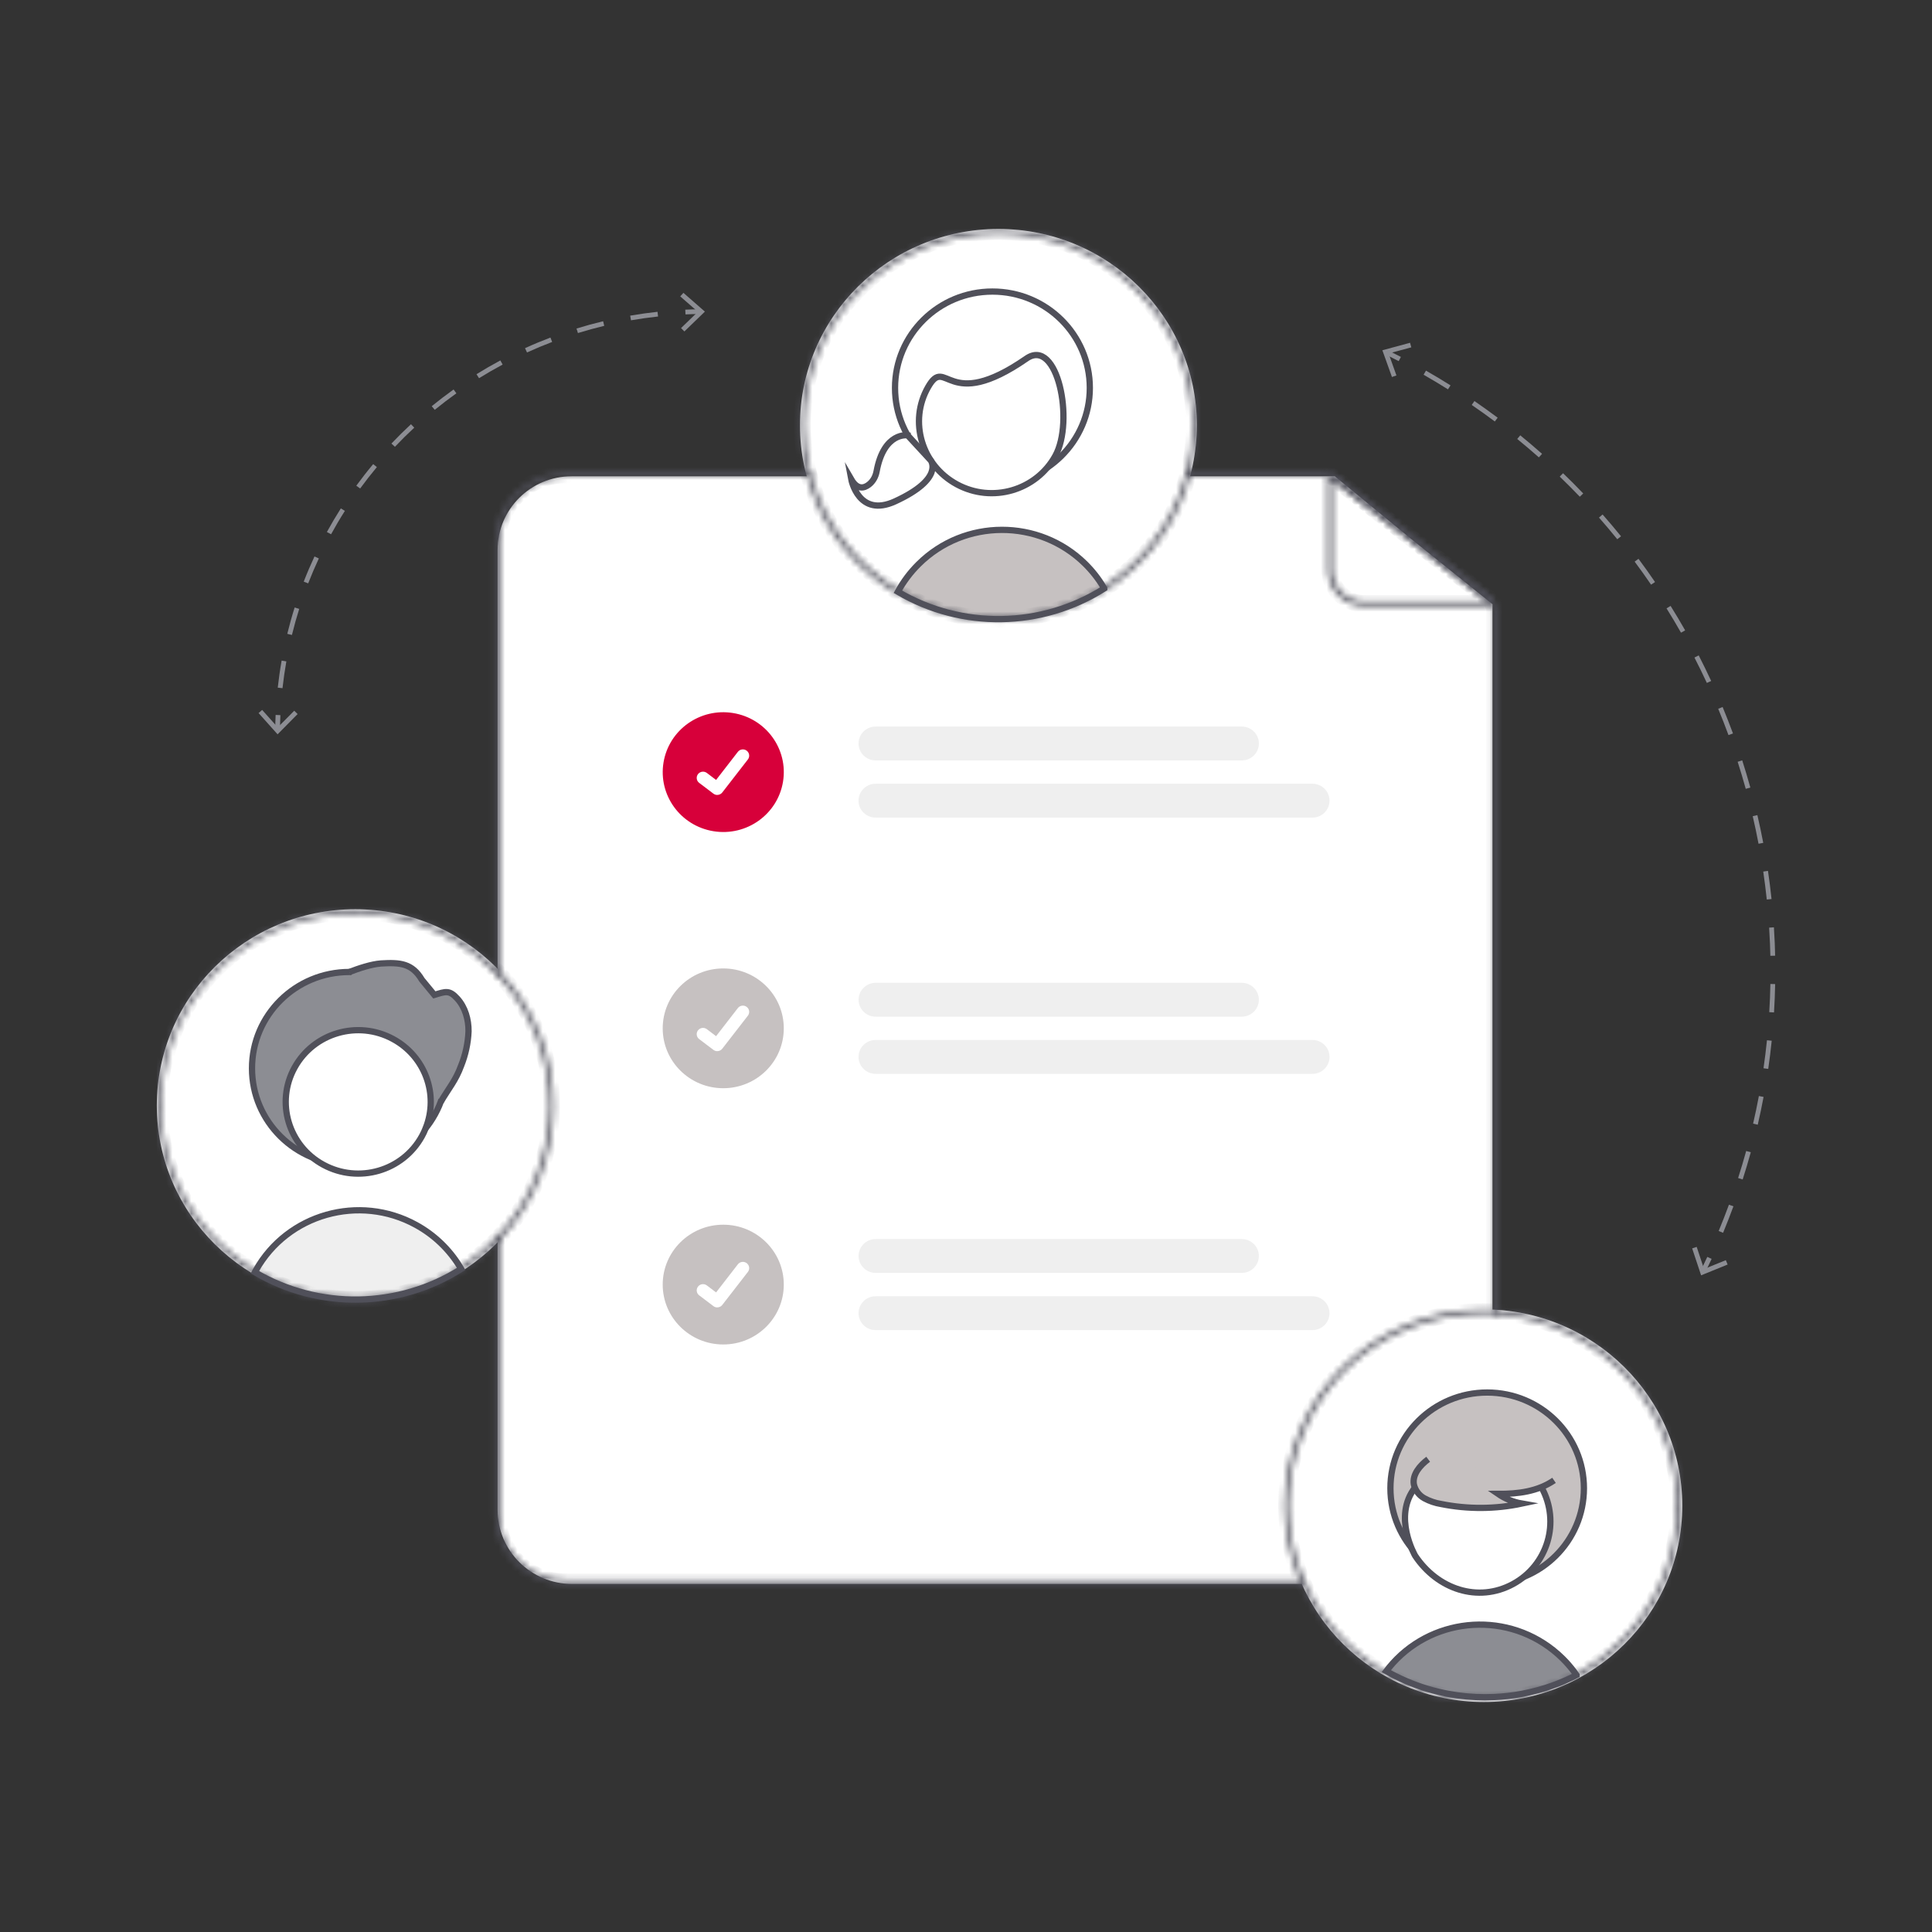 <svg viewBox="0 0 308 308" fill="none" xmlns="http://www.w3.org/2000/svg">
<rect x="0" y="0" width="308" height="308" fill="#333333" stroke="none"/>
<g clip-path="url(#clip0_209_1906)">
<path d="M159.164 99.093C176.637 99.093 190.801 85.081 190.801 67.796C190.801 50.512 176.637 36.5 159.164 36.5C141.692 36.5 127.528 50.512 127.528 67.796C127.528 85.081 141.692 99.093 159.164 99.093Z" fill="white"/>
<path d="M56.636 207.544C74.109 207.544 88.273 193.532 88.273 176.248C88.273 158.963 74.109 144.951 56.636 144.951C39.164 144.951 25 158.963 25 176.248C25 193.532 39.164 207.544 56.636 207.544Z" fill="white"/>
<path d="M236.552 271.334C254.024 271.334 268.188 257.322 268.188 240.038C268.188 222.753 254.024 208.741 236.552 208.741C219.08 208.741 204.916 222.753 204.916 240.038C204.916 257.322 219.08 271.334 236.552 271.334Z" fill="white"/>
<path d="M225.025 85.969L212.79 75.928H91.131C84.615 75.928 79.333 81.169 79.333 87.633V240.731C79.333 247.24 84.65 252.514 91.211 252.514H237.934V96.322L225.025 85.965V85.969Z" fill="white"/>
<mask id="path-5-inside-1_209_1906" fill="white">
<path d="M207.873 251.844H90.206C84.387 251.837 79.672 247.172 79.668 241.416V196.672C79.425 196.947 79.17 197.218 78.907 197.481V241.416C78.911 247.586 83.969 252.59 90.206 252.597H208.204C208.09 252.349 207.979 252.097 207.873 251.844ZM79.668 86.458C79.672 80.702 84.387 76.038 90.206 76.03H129.412C129.339 75.778 129.271 75.529 129.206 75.277H90.206C83.969 75.285 78.911 80.288 78.907 86.458V155.052C79.17 155.316 79.421 155.587 79.668 155.862V86.458ZM237.663 95.253L213.079 75.989C212.493 75.529 211.766 75.277 211.016 75.277H189.138C189.077 75.529 189.008 75.782 188.936 76.03H211.016C211.595 76.03 212.154 76.222 212.607 76.576L237.191 95.844C237.663 96.213 237.941 96.778 237.937 97.373V209.498C238.192 209.506 238.447 209.525 238.698 209.543V97.373C238.698 96.544 238.318 95.765 237.663 95.253Z"/>
</mask>
<path d="M207.873 251.844H90.206C84.387 251.837 79.672 247.172 79.668 241.416V196.672C79.425 196.947 79.17 197.218 78.907 197.481V241.416C78.911 247.586 83.969 252.59 90.206 252.597H208.204C208.09 252.349 207.979 252.097 207.873 251.844ZM79.668 86.458C79.672 80.702 84.387 76.038 90.206 76.03H129.412C129.339 75.778 129.271 75.529 129.206 75.277H90.206C83.969 75.285 78.911 80.288 78.907 86.458V155.052C79.17 155.316 79.421 155.587 79.668 155.862V86.458ZM237.663 95.253L213.079 75.989C212.493 75.529 211.766 75.277 211.016 75.277H189.138C189.077 75.529 189.008 75.782 188.936 76.03H211.016C211.595 76.03 212.154 76.222 212.607 76.576L237.191 95.844C237.663 96.213 237.941 96.778 237.937 97.373V209.498C238.192 209.506 238.447 209.525 238.698 209.543V97.373C238.698 96.544 238.318 95.765 237.663 95.253Z" fill="#50505A" stroke="#50505A" stroke-width="2" mask="url(#path-5-inside-1_209_1906)"/>
<mask id="path-6-inside-2_209_1906" fill="white">
<path d="M237.336 96.623H217.497C214.274 96.623 211.659 94.033 211.656 90.844V76.35C211.656 75.955 211.979 75.635 212.379 75.635C212.542 75.635 212.698 75.688 212.828 75.789L237.785 95.347C238.097 95.592 238.15 96.04 237.903 96.349C237.766 96.518 237.557 96.62 237.336 96.62V96.623ZM237.336 95.87L212.42 76.433V90.848C212.42 93.623 214.696 95.87 217.501 95.874H237.226L212.42 76.437L237.336 95.87Z"/>
</mask>
<path d="M237.336 96.623H217.497C214.274 96.623 211.659 94.033 211.656 90.844V76.35C211.656 75.955 211.979 75.635 212.379 75.635C212.542 75.635 212.698 75.688 212.828 75.789L237.785 95.347C238.097 95.592 238.15 96.04 237.903 96.349C237.766 96.518 237.557 96.62 237.336 96.62V96.623ZM237.336 95.87L212.42 76.433V90.848C212.42 93.623 214.696 95.87 217.501 95.874H237.226L212.42 76.437L237.336 95.87Z" fill="#50505A" stroke="#50505A" stroke-width="2" mask="url(#path-6-inside-2_209_1906)"/>
<path d="M197.959 121.23H139.603C138.096 121.23 136.871 120.025 136.871 118.53C136.871 117.039 138.089 115.827 139.6 115.827H197.963C199.47 115.827 200.692 117.039 200.692 118.53C200.692 120.021 199.47 121.226 197.963 121.23H197.959Z" fill="#EFEFEF"/>
<path d="M209.22 130.344H139.6C138.092 130.344 136.867 129.139 136.867 127.645C136.867 126.154 138.085 124.942 139.596 124.942H209.22C210.727 124.942 211.952 126.146 211.952 127.641C211.952 129.132 210.735 130.344 209.224 130.344H209.22Z" fill="#EFEFEF"/>
<path d="M197.959 162.081H139.603C138.096 162.081 136.875 160.869 136.875 159.378C136.875 157.887 138.096 156.682 139.603 156.679H197.959C199.466 156.679 200.688 157.891 200.688 159.382C200.688 160.873 199.466 162.077 197.959 162.081Z" fill="#EFEFEF"/>
<path d="M209.22 171.196H139.6C138.092 171.196 136.867 169.991 136.867 168.496C136.867 167.005 138.085 165.793 139.596 165.793H209.22C210.727 165.793 211.952 166.998 211.952 168.493C211.952 169.983 210.735 171.196 209.224 171.196H209.22Z" fill="#EFEFEF"/>
<path d="M197.959 202.929H139.603C138.096 202.929 136.875 201.72 136.875 200.229C136.875 198.739 138.096 197.53 139.603 197.53H197.959C199.466 197.53 200.688 198.739 200.688 200.229C200.688 201.72 199.466 202.929 197.959 202.929Z" fill="#EFEFEF"/>
<path d="M209.22 212.047H139.6C138.092 212.047 136.871 210.838 136.871 209.348C136.871 207.857 138.092 206.648 139.6 206.648H209.22C210.727 206.648 211.949 207.857 211.949 209.348C211.949 210.838 210.727 212.047 209.22 212.047Z" fill="#EFEFEF"/>
<path d="M124.829 124.621C125.683 119.417 122.111 114.513 116.849 113.668C111.588 112.823 106.631 116.357 105.777 121.562C104.923 126.767 108.495 131.671 113.757 132.516C119.018 133.361 123.975 129.826 124.829 124.621Z" fill="#D7003A"/>
<path d="M114.345 126.73C114.128 126.73 113.915 126.662 113.744 126.53L113.733 126.523L111.464 124.806C111.023 124.471 110.939 123.846 111.278 123.409C111.617 122.973 112.248 122.89 112.69 123.225L114.159 124.339L117.629 119.859C117.968 119.423 118.6 119.34 119.041 119.675C119.483 120.01 119.567 120.635 119.228 121.072L115.144 126.338C114.954 126.583 114.657 126.73 114.341 126.726L114.345 126.73Z" fill="white"/>
<path d="M115.3 173.484C120.631 173.484 124.952 169.21 124.952 163.937C124.952 158.664 120.631 154.39 115.3 154.39C109.97 154.39 105.649 158.664 105.649 163.937C105.649 169.21 109.97 173.484 115.3 173.484Z" fill="#C6C1C1"/>
<path d="M114.345 167.578C114.128 167.578 113.915 167.51 113.744 167.378L113.733 167.371L111.464 165.654C111.023 165.319 110.939 164.694 111.278 164.257C111.617 163.82 112.248 163.738 112.69 164.073L114.159 165.187L117.629 160.707C117.968 160.27 118.6 160.187 119.041 160.522C119.483 160.858 119.567 161.482 119.228 161.919L115.144 167.186C114.954 167.431 114.657 167.578 114.341 167.574L114.345 167.578Z" fill="white"/>
<path d="M115.3 214.336C120.631 214.336 124.952 210.061 124.952 204.788C124.952 199.516 120.631 195.241 115.3 195.241C109.97 195.241 105.649 199.516 105.649 204.788C105.649 210.061 109.97 214.336 115.3 214.336Z" fill="#C6C1C1"/>
<path d="M114.345 208.429C114.128 208.429 113.915 208.361 113.744 208.229L113.733 208.222L111.464 206.505C111.023 206.17 110.939 205.545 111.278 205.108C111.617 204.672 112.248 204.589 112.69 204.924L114.159 206.038L117.629 201.558C117.968 201.122 118.6 201.039 119.041 201.374C119.483 201.709 119.567 202.334 119.228 202.771L115.144 208.037C114.954 208.282 114.657 208.429 114.341 208.425L114.345 208.429Z" fill="white"/>
<path d="M251.331 267.043C250.787 267.325 250.231 267.592 249.668 267.841C249.154 268.07 248.633 268.285 248.104 268.488C247.91 268.56 247.716 268.635 247.518 268.707C245.961 269.264 244.367 269.7 242.742 270.009C241.939 270.167 241.12 270.288 240.298 270.378C239.617 270.453 238.928 270.51 238.232 270.54C237.737 270.563 237.242 270.574 236.744 270.574C234.769 270.574 232.797 270.393 230.857 270.028C230.35 269.938 229.856 269.828 229.361 269.712C226.963 269.143 224.646 268.296 222.45 267.189C222.252 267.091 222.058 266.986 221.86 266.888C221.567 266.734 221.285 266.576 221 266.41C221.137 266.222 221.285 266.037 221.434 265.857C227.896 257.936 239.625 256.697 247.632 263.086C248.157 263.507 248.663 263.955 249.139 264.43C249.778 265.066 250.372 265.747 250.916 266.467C251.061 266.655 251.198 266.847 251.331 267.039V267.043Z" fill="#8C8D93" stroke="#50505A" stroke-miterlimit="10"/>
<path d="M237.085 252.514C245.604 252.514 252.509 245.683 252.509 237.256C252.509 228.829 245.604 221.997 237.085 221.997C228.566 221.997 221.661 228.829 221.661 237.256C221.661 245.683 228.566 252.514 237.085 252.514Z" fill="#C6C1C1" stroke="#50505A" stroke-miterlimit="10"/>
<path d="M245.754 237.124C248.795 242.628 246.751 249.529 241.187 252.537C235.624 255.545 229.169 253.365 225.607 248.019C225.607 248.019 221.95 241.736 225.607 237.124" fill="white"/>
<path d="M245.754 237.124C248.795 242.628 246.751 249.529 241.187 252.537C235.624 255.545 229.169 253.365 225.607 248.019C225.607 248.019 221.95 241.736 225.607 237.124" stroke="#50505A" stroke-miterlimit="10"/>
<path d="M247.745 235.998C245.122 237.787 242.006 238.167 238.82 238.156C239.958 238.935 241.252 239.462 242.615 239.699C238.379 240.599 233.999 240.622 229.755 239.771C228.811 239.62 227.902 239.311 227.065 238.856C226.22 238.389 225.615 237.591 225.402 236.657C225.12 235.061 226.376 233.615 227.681 232.636" fill="#C6C1C1"/>
<path d="M247.745 235.998C245.122 237.787 242.006 238.167 238.82 238.156C239.958 238.935 241.252 239.462 242.615 239.699C238.379 240.599 233.999 240.622 229.755 239.771C228.811 239.62 227.902 239.311 227.065 238.856C226.22 238.389 225.615 237.591 225.402 236.657C225.12 235.061 226.376 233.615 227.681 232.636" stroke="#50505A" stroke-miterlimit="10"/>
<mask id="path-25-inside-3_209_1906" fill="white">
<path d="M238.698 208.843C238.447 208.824 238.192 208.809 237.937 208.798C237.424 208.772 236.906 208.76 236.385 208.76C218.924 208.76 204.771 222.761 204.771 240.034C204.771 244.081 205.566 248.094 207.112 251.844C207.214 252.096 207.321 252.349 207.435 252.597C210.05 258.459 214.411 263.391 219.933 266.738L220.135 266.854C220.306 266.956 220.473 267.054 220.641 267.144C220.926 267.314 221.212 267.472 221.501 267.626C221.699 267.728 221.897 267.829 222.091 267.927C224.286 269.034 226.604 269.881 229.002 270.45C229.496 270.57 229.991 270.675 230.497 270.766C232.438 271.131 234.409 271.312 236.385 271.312C236.883 271.312 237.378 271.3 237.876 271.278C238.569 271.248 239.258 271.191 239.939 271.116C240.765 271.026 241.579 270.901 242.386 270.747C244.011 270.438 245.606 270.002 247.162 269.444C247.36 269.369 247.558 269.298 247.748 269.222C248.281 269.023 248.799 268.808 249.312 268.579C249.876 268.326 250.431 268.059 250.975 267.777C256.444 264.942 260.961 260.601 263.987 255.278C264.002 255.247 264.017 255.221 264.033 255.195C272.5 240.098 266.993 221.063 251.733 212.687C247.722 210.485 243.273 209.174 238.698 208.843ZM266.754 245.775C266.141 248.934 265.03 251.976 263.454 254.788C263.428 254.837 263.401 254.886 263.374 254.931C260.413 260.176 255.957 264.445 250.561 267.204C250.02 267.483 249.472 267.743 248.92 267.987C248.46 268.191 247.988 268.386 247.512 268.567C247.314 268.642 247.109 268.722 246.907 268.789C245.564 269.275 244.186 269.667 242.786 269.956C241.747 270.175 240.696 270.34 239.642 270.446C238.991 270.517 238.333 270.566 237.667 270.589C237.241 270.608 236.815 270.619 236.385 270.619C234.474 270.619 232.568 270.442 230.688 270.092C229.546 269.885 228.416 269.61 227.304 269.271C225.611 268.755 223.971 268.097 222.391 267.302C222.209 267.208 222.026 267.114 221.847 267.016C221.588 266.881 221.329 266.741 221.078 266.594C220.888 266.489 220.698 266.376 220.511 266.267C220.401 266.203 220.294 266.139 220.184 266.071C214.928 262.856 210.757 258.165 208.204 252.597C208.09 252.349 207.979 252.096 207.873 251.844C201.281 236.266 208.702 218.349 224.45 211.829C228.229 210.262 232.286 209.457 236.385 209.457C236.906 209.457 237.424 209.468 237.937 209.498C238.192 209.506 238.447 209.525 238.698 209.543C255.736 210.82 268.5 225.521 267.21 242.372C267.123 243.513 266.971 244.65 266.754 245.775Z"/>
</mask>
<path d="M238.698 208.843C238.447 208.824 238.192 208.809 237.937 208.798C237.424 208.772 236.906 208.76 236.385 208.76C218.924 208.76 204.771 222.761 204.771 240.034C204.771 244.081 205.566 248.094 207.112 251.844C207.214 252.096 207.321 252.349 207.435 252.597C210.05 258.459 214.411 263.391 219.933 266.738L220.135 266.854C220.306 266.956 220.473 267.054 220.641 267.144C220.926 267.314 221.212 267.472 221.501 267.626C221.699 267.728 221.897 267.829 222.091 267.927C224.286 269.034 226.604 269.881 229.002 270.45C229.496 270.57 229.991 270.675 230.497 270.766C232.438 271.131 234.409 271.312 236.385 271.312C236.883 271.312 237.378 271.3 237.876 271.278C238.569 271.248 239.258 271.191 239.939 271.116C240.765 271.026 241.579 270.901 242.386 270.747C244.011 270.438 245.606 270.002 247.162 269.444C247.36 269.369 247.558 269.298 247.748 269.222C248.281 269.023 248.799 268.808 249.312 268.579C249.876 268.326 250.431 268.059 250.975 267.777C256.444 264.942 260.961 260.601 263.987 255.278C264.002 255.247 264.017 255.221 264.033 255.195C272.5 240.098 266.993 221.063 251.733 212.687C247.722 210.485 243.273 209.174 238.698 208.843ZM266.754 245.775C266.141 248.934 265.03 251.976 263.454 254.788C263.428 254.837 263.401 254.886 263.374 254.931C260.413 260.176 255.957 264.445 250.561 267.204C250.02 267.483 249.472 267.743 248.92 267.987C248.46 268.191 247.988 268.386 247.512 268.567C247.314 268.642 247.109 268.722 246.907 268.789C245.564 269.275 244.186 269.667 242.786 269.956C241.747 270.175 240.696 270.34 239.642 270.446C238.991 270.517 238.333 270.566 237.667 270.589C237.241 270.608 236.815 270.619 236.385 270.619C234.474 270.619 232.568 270.442 230.688 270.092C229.546 269.885 228.416 269.61 227.304 269.271C225.611 268.755 223.971 268.097 222.391 267.302C222.209 267.208 222.026 267.114 221.847 267.016C221.588 266.881 221.329 266.741 221.078 266.594C220.888 266.489 220.698 266.376 220.511 266.267C220.401 266.203 220.294 266.139 220.184 266.071C214.928 262.856 210.757 258.165 208.204 252.597C208.09 252.349 207.979 252.096 207.873 251.844C201.281 236.266 208.702 218.349 224.45 211.829C228.229 210.262 232.286 209.457 236.385 209.457C236.906 209.457 237.424 209.468 237.937 209.498C238.192 209.506 238.447 209.525 238.698 209.543C255.736 210.82 268.5 225.521 267.21 242.372C267.123 243.513 266.971 244.65 266.754 245.775Z" fill="#50505A" stroke="#50505A" stroke-width="2" mask="url(#path-25-inside-3_209_1906)"/>
<path d="M176.035 93.818C166.052 100.139 153.319 100.343 143.139 94.338C144.018 92.723 145.129 91.24 146.442 89.941C153.756 82.671 165.638 82.645 172.986 89.877C174.12 90.995 175.106 92.249 175.917 93.611C175.955 93.679 175.997 93.747 176.035 93.815V93.818Z" fill="#C6C1C1" stroke="#50505A" stroke-miterlimit="10"/>
<path d="M158.213 77.201C166.788 77.201 173.74 70.324 173.74 61.841C173.74 53.358 166.788 46.48 158.213 46.48C149.637 46.48 142.686 53.358 142.686 61.841C142.686 70.324 149.637 77.201 158.213 77.201Z" fill="white" stroke="#50505A" stroke-miterlimit="10"/>
<path d="M147.961 61.705C150.918 56.547 150.876 65.997 163.644 57.157C168.602 53.724 171.301 67.13 168.241 72.672C165.181 78.213 158.16 80.246 152.558 77.22C146.956 74.193 144.813 67.198 147.961 61.705Z" fill="white" stroke="#50505A" stroke-miterlimit="10"/>
<mask id="path-29-inside-4_209_1906" fill="white">
<path d="M159.164 36.5C141.712 36.519 127.57 50.509 127.547 67.774C127.547 70.304 127.863 72.822 128.483 75.277C128.548 75.529 128.613 75.781 128.681 76.03C132.43 89.628 144.916 99.059 159.164 99.052C173.413 99.052 185.903 89.624 189.667 76.03C189.735 75.778 189.8 75.529 189.861 75.277C194.039 58.494 183.669 41.541 166.703 37.407C164.237 36.805 161.703 36.5 159.164 36.5ZM189.138 75.277C189.077 75.529 189.008 75.781 188.936 76.03C184.32 92.297 167.244 101.785 150.799 97.214C148.174 96.484 145.658 95.415 143.318 94.037C136.536 90.001 131.566 83.563 129.412 76.03C129.339 75.778 129.271 75.529 129.206 75.277C128.571 72.826 128.251 70.304 128.251 67.774C128.27 50.885 142.126 37.212 159.199 37.23C176.271 37.249 190.093 50.957 190.074 67.845C190.074 70.353 189.758 72.849 189.138 75.281V75.277Z"/>
</mask>
<path d="M159.164 36.5C141.712 36.519 127.57 50.509 127.547 67.774C127.547 70.304 127.863 72.822 128.483 75.277C128.548 75.529 128.613 75.781 128.681 76.03C132.43 89.628 144.916 99.059 159.164 99.052C173.413 99.052 185.903 89.624 189.667 76.03C189.735 75.778 189.8 75.529 189.861 75.277C194.039 58.494 183.669 41.541 166.703 37.407C164.237 36.805 161.703 36.5 159.164 36.5ZM189.138 75.277C189.077 75.529 189.008 75.781 188.936 76.03C184.32 92.297 167.244 101.785 150.799 97.214C148.174 96.484 145.658 95.415 143.318 94.037C136.536 90.001 131.566 83.563 129.412 76.03C129.339 75.778 129.271 75.529 129.206 75.277C128.571 72.826 128.251 70.304 128.251 67.774C128.27 50.885 142.126 37.212 159.199 37.23C176.271 37.249 190.093 50.957 190.074 67.845C190.074 70.353 189.758 72.849 189.138 75.281V75.277Z" fill="#50505A" stroke="#50505A" stroke-width="2" mask="url(#path-29-inside-4_209_1906)"/>
<path d="M73.522 202.293C63.54 208.617 50.806 208.817 40.626 202.812C40.679 202.71 40.736 202.609 40.797 202.511C45.828 193.539 57.261 190.298 66.329 195.279C69.225 196.868 71.642 199.187 73.343 201.995C73.366 202.025 73.385 202.059 73.404 202.089C73.442 202.153 73.484 202.225 73.522 202.293Z" fill="#EFEFEF" stroke="#50505A" stroke-miterlimit="10"/>
<path d="M71.227 170.315C71.227 178.797 64.274 185.675 55.7 185.675C47.126 185.675 40.173 178.797 40.173 170.315C40.173 161.832 47.126 154.954 55.7 154.954C64.236 154.913 71.185 161.727 71.227 170.168C71.227 170.217 71.227 170.266 71.227 170.315Z" fill="#8C8D93" stroke="#50505A" stroke-miterlimit="10"/>
<mask id="path-32-inside-5_209_1906" fill="white">
<path d="M79.668 154.842C79.425 154.578 79.17 154.318 78.907 154.066C66.512 141.913 46.506 142.004 34.221 154.266C21.936 166.527 22.028 186.319 34.423 198.471C44.93 208.772 61.256 210.485 73.712 202.586C75.585 201.397 77.324 200.019 78.907 198.471C79.166 198.219 79.421 197.963 79.668 197.7C91.131 185.664 91.131 166.877 79.668 154.842ZM78.907 197.481C77.236 199.194 75.368 200.708 73.343 201.995C73.343 201.999 73.335 201.999 73.332 202.003C63.464 208.252 50.871 208.452 40.805 202.515C40.805 202.515 40.805 202.511 40.797 202.511C26.134 193.863 21.339 175.092 30.081 160.587C38.822 146.081 57.797 141.337 72.46 149.985C74.827 151.382 76.997 153.087 78.907 155.052C79.17 155.316 79.421 155.587 79.668 155.862C90.191 167.472 90.191 185.061 79.668 196.672C79.425 196.947 79.17 197.218 78.907 197.481Z"/>
</mask>
<path d="M79.668 154.842C79.425 154.578 79.17 154.318 78.907 154.066C66.512 141.913 46.506 142.004 34.221 154.266C21.936 166.527 22.028 186.319 34.423 198.471C44.93 208.772 61.256 210.485 73.712 202.586C75.585 201.397 77.324 200.019 78.907 198.471C79.166 198.219 79.421 197.963 79.668 197.7C91.131 185.664 91.131 166.877 79.668 154.842ZM78.907 197.481C77.236 199.194 75.368 200.708 73.343 201.995C73.343 201.999 73.335 201.999 73.332 202.003C63.464 208.252 50.871 208.452 40.805 202.515C40.805 202.515 40.805 202.511 40.797 202.511C26.134 193.863 21.339 175.092 30.081 160.587C38.822 146.081 57.797 141.337 72.46 149.985C74.827 151.382 76.997 153.087 78.907 155.052C79.17 155.316 79.421 155.587 79.668 155.862C90.191 167.472 90.191 185.061 79.668 196.672C79.425 196.947 79.17 197.218 78.907 197.481Z" fill="#50505A" stroke="#50505A" stroke-width="2" mask="url(#path-32-inside-5_209_1906)"/>
<path d="M70.257 175.664C71.528 173.503 72.651 172.254 73.507 169.904C74.211 168.154 74.614 166.298 74.694 164.419C74.709 162.54 74.173 160.602 72.906 159.201C71.638 157.801 71.06 158.053 69.245 158.61L67.258 156.197C65.698 153.577 63.81 153.411 60.743 153.595C59.163 153.712 57.173 154.39 55.696 154.958" fill="#8C8D93"/>
<path d="M70.257 175.664C71.528 173.503 72.651 172.254 73.507 169.904C74.211 168.154 74.614 166.298 74.694 164.419C74.709 162.54 74.173 160.602 72.906 159.201C71.638 157.801 71.06 158.053 69.245 158.61L67.258 156.197C65.698 153.577 63.81 153.411 60.743 153.595C59.163 153.712 57.173 154.39 55.696 154.958" stroke="#50505A" stroke-miterlimit="10"/>
<path d="M44.637 116.253L43.876 116.245C43.884 115.492 43.907 114.728 43.941 113.975L44.702 114.009C44.668 114.754 44.645 115.511 44.637 116.256V116.253Z" fill="#8C8D93"/>
<path d="M45.037 109.71L44.279 109.627C44.439 108.189 44.645 106.735 44.9 105.312L45.65 105.44C45.402 106.848 45.197 108.283 45.037 109.706V109.71ZM46.536 101.224L45.798 101.047C46.144 99.642 46.536 98.227 46.974 96.845L47.701 97.071C47.271 98.438 46.879 99.835 46.54 101.224H46.536ZM49.132 92.998L48.42 92.727C48.945 91.375 49.524 90.024 50.136 88.71L50.829 89.026C50.224 90.325 49.653 91.661 49.132 92.998ZM52.781 85.171L52.111 84.813C52.808 83.541 53.558 82.276 54.338 81.048L54.981 81.448C54.208 82.66 53.47 83.913 52.781 85.171ZM57.416 77.875L56.8 77.434C57.656 76.26 58.562 75.1 59.494 73.986L60.081 74.464C59.16 75.567 58.265 76.715 57.416 77.875ZM62.958 71.226L62.402 70.71C63.403 69.656 64.449 68.621 65.519 67.631L66.04 68.18C64.986 69.159 63.947 70.183 62.958 71.226ZM69.309 65.334L68.826 64.754C69.952 63.836 71.128 62.94 72.312 62.093L72.757 62.703C71.585 63.538 70.424 64.427 69.309 65.334ZM76.369 60.293L75.965 59.657C77.202 58.889 78.481 58.147 79.767 57.458L80.129 58.121C78.858 58.802 77.594 59.533 76.369 60.293ZM84.018 56.19L83.698 55.505C85.026 54.898 86.389 54.33 87.751 53.81L88.025 54.514C86.678 55.026 85.327 55.591 84.018 56.19ZM92.135 53.095L91.907 52.376C93.304 51.943 94.731 51.551 96.15 51.213L96.329 51.943C94.925 52.282 93.513 52.67 92.132 53.095H92.135ZM100.595 51.062L100.462 50.32C101.901 50.072 103.37 49.865 104.823 49.707L104.907 50.456C103.469 50.61 102.019 50.817 100.595 51.062Z" fill="#8C8D93"/>
<path d="M109.28 50.121L109.246 49.368C110.007 49.334 110.779 49.312 111.54 49.304L111.548 50.057C110.795 50.064 110.033 50.087 109.276 50.121H109.28Z" fill="#8C8D93"/>
<path d="M47.446 113.832L46.905 113.305L44.279 115.959L41.794 113.177L41.224 113.677L44.253 117.066L47.446 113.832Z" fill="#8C8D93"/>
<path d="M109.105 52.839L108.572 52.301L111.255 49.707L108.443 47.248L108.949 46.684L112.374 49.677L109.105 52.839Z" fill="#8C8D93"/>
<path d="M222.974 57.567C222.304 57.217 221.63 56.875 220.949 56.54L221.291 55.866C221.976 56.205 222.654 56.551 223.331 56.901L222.977 57.567H222.974Z" fill="#8C8D93"/>
<path d="M274.696 196.532L273.992 196.246C274.563 194.864 275.115 193.453 275.628 192.056L276.344 192.312C275.826 193.72 275.271 195.139 274.696 196.532ZM277.817 188.028L277.09 187.802C277.547 186.379 277.98 184.929 278.376 183.491L279.111 183.691C278.711 185.14 278.277 186.597 277.817 188.031V188.028ZM280.222 179.301L279.48 179.131C279.818 177.678 280.127 176.195 280.401 174.73L281.15 174.87C280.873 176.346 280.561 177.836 280.222 179.301ZM281.893 170.405L281.139 170.299C281.352 168.824 281.539 167.321 281.691 165.838L282.448 165.913C282.296 167.408 282.106 168.918 281.893 170.405ZM282.817 161.403L282.056 161.358C282.148 159.871 282.208 158.358 282.235 156.867L282.996 156.882C282.966 158.384 282.905 159.905 282.814 161.403H282.817ZM282.992 152.357L282.231 152.372C282.216 151.716 282.197 151.061 282.17 150.41C282.136 149.571 282.09 148.72 282.037 147.884L282.798 147.835C282.852 148.678 282.897 149.537 282.932 150.38C282.958 151.039 282.977 151.698 282.992 152.357ZM281.66 143.404C281.504 141.921 281.314 140.422 281.097 138.946L281.851 138.837C282.071 140.321 282.262 141.834 282.418 143.325L281.66 143.404ZM280.347 134.512C280.07 133.047 279.758 131.568 279.419 130.114L280.161 129.945C280.504 131.409 280.816 132.9 281.097 134.372L280.347 134.512ZM278.308 125.755C277.908 124.317 277.474 122.863 277.018 121.444L277.744 121.214C278.205 122.645 278.639 124.106 279.042 125.555L278.308 125.755ZM275.556 117.19C275.042 115.789 274.491 114.378 273.916 112.996L274.62 112.71C275.195 114.099 275.75 115.518 276.272 116.93L275.556 117.186V117.19ZM272.108 108.874C271.48 107.518 270.814 106.155 270.129 104.826L270.807 104.484C271.496 105.824 272.165 107.194 272.797 108.561L272.104 108.874H272.108ZM267.987 100.862C267.248 99.559 266.472 98.257 265.681 96.988L266.327 96.593C267.123 97.873 267.907 99.183 268.649 100.493L267.987 100.862ZM263.214 93.208C262.37 91.97 261.491 90.735 260.596 89.534L261.209 89.086C262.111 90.294 262.998 91.541 263.846 92.787L263.214 93.208ZM257.826 85.965C256.882 84.798 255.9 83.638 254.911 82.513L255.485 82.019C256.482 83.153 257.472 84.32 258.423 85.494L257.829 85.965H257.826ZM251.851 79.185C250.812 78.1 249.739 77.024 248.654 75.981L249.183 75.442C250.271 76.489 251.356 77.573 252.399 78.669L251.847 79.188L251.851 79.185ZM245.328 72.913C244.201 71.915 243.041 70.928 241.876 69.98L242.36 69.4C243.532 70.356 244.704 71.35 245.834 72.352L245.328 72.913ZM238.303 67.19C237.104 66.29 235.863 65.406 234.623 64.555L235.056 63.937C236.305 64.796 237.553 65.688 238.759 66.591L238.299 67.194L238.303 67.19ZM230.836 62.07C229.565 61.272 228.26 60.489 226.95 59.74L227.331 59.088C228.648 59.841 229.965 60.632 231.243 61.434L230.836 62.07Z" fill="#8C8D93"/>
<path d="M271.895 202.74L271.21 202.413C271.541 201.735 271.865 201.057 272.177 200.376L272.869 200.688C272.554 201.374 272.226 202.059 271.895 202.74Z" fill="#8C8D93"/>
<path d="M221.904 60.101L222.62 59.853L221.371 56.351L224.991 55.373L224.789 54.646L220.378 55.839L221.904 60.101Z" fill="#8C8D93"/>
<path d="M269.764 199.017L270.487 198.78L271.659 202.307L275.13 200.896L275.419 201.592L271.191 203.313L269.764 199.017Z" fill="#8C8D93"/>
<path d="M144.699 69.4C144.699 69.4 140.92 68.787 139.748 75.145C139.596 75.966 139.188 76.73 138.526 77.246C137.754 77.845 136.688 78.116 135.714 76.437C135.714 76.437 136.871 82.6 142.686 79.93C150.598 76.297 148.383 73.398 148.383 73.398L144.699 69.404V69.4Z" fill="white" stroke="#50505A" stroke-miterlimit="10"/>
<path d="M67.867 179.858C67.688 180.299 67.486 180.732 67.254 181.149C64.194 186.687 57.173 188.724 51.571 185.697C45.969 182.67 43.907 175.724 46.966 170.187C50.026 164.645 57.047 162.604 62.645 165.631C62.645 165.631 62.649 165.631 62.653 165.635C67.764 168.398 69.998 174.497 67.863 179.858H67.867Z" fill="white" stroke="#50505A" stroke-miterlimit="10"/>
</g>
<defs>
<clipPath id="clip0_209_1906">
<rect width="258" height="235" fill="white" transform="translate(25 36.5)"/>
</clipPath>
</defs>
</svg>
